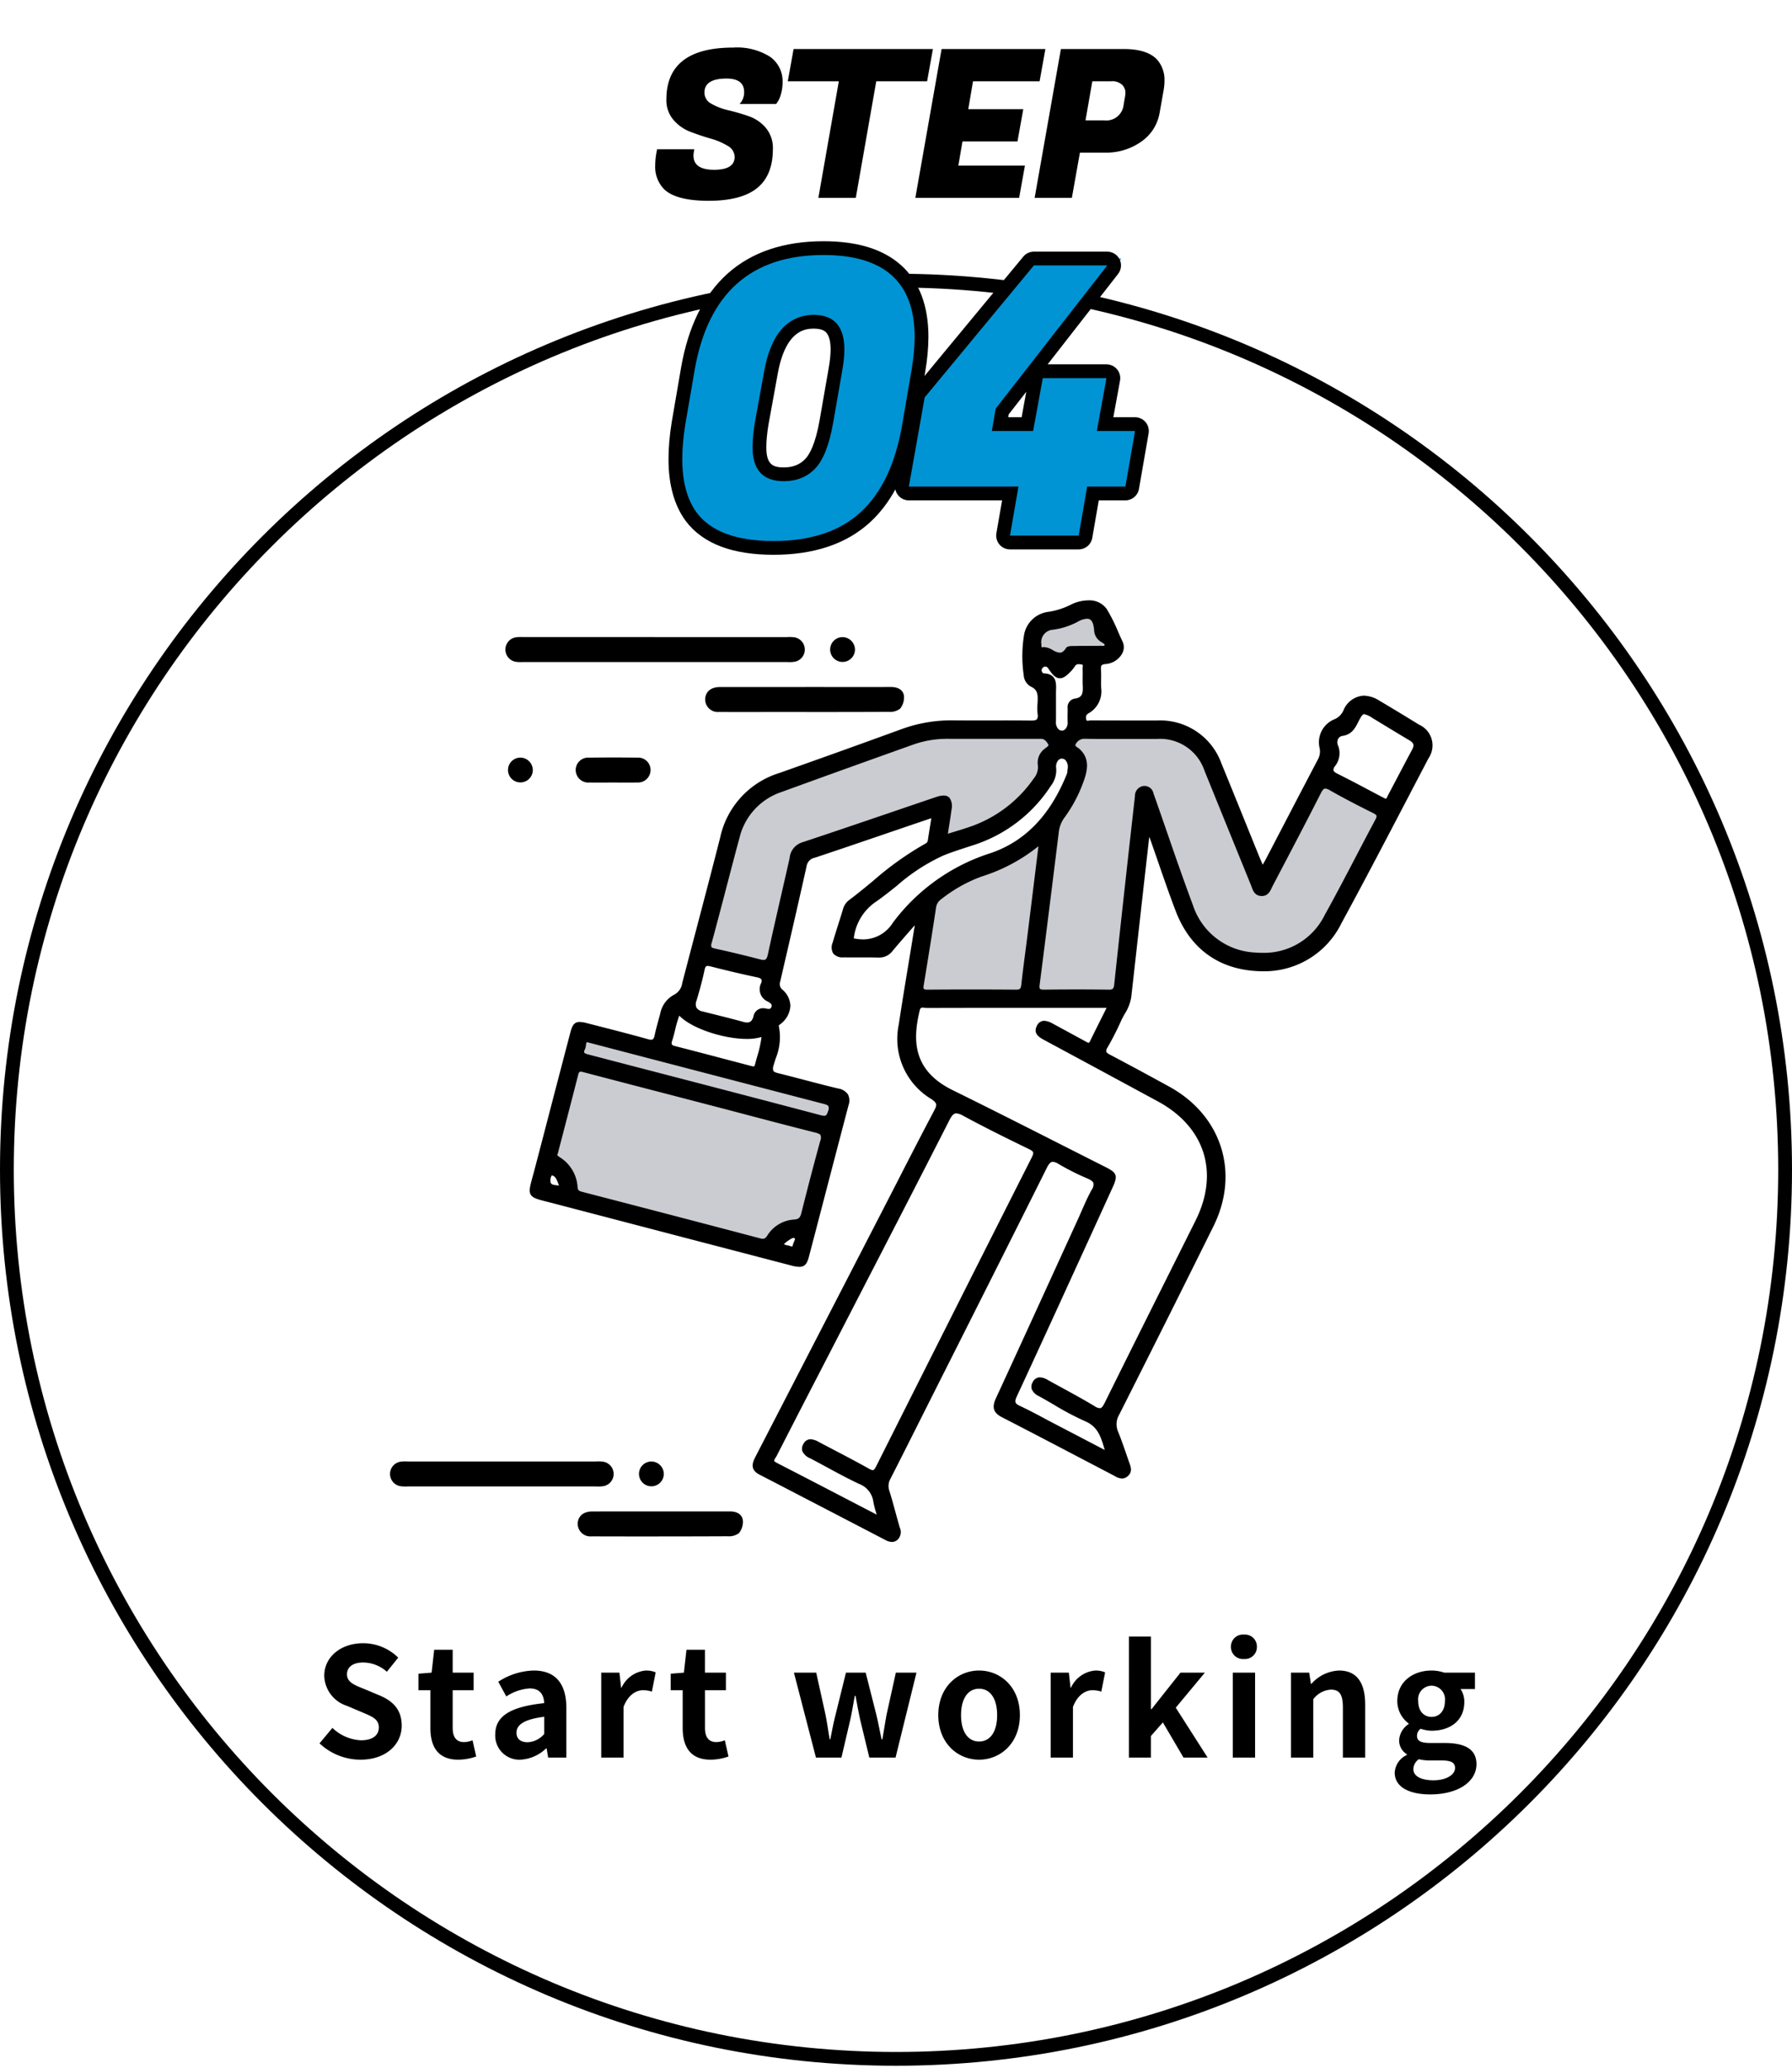 <svg xmlns="http://www.w3.org/2000/svg" xmlns:xlink="http://www.w3.org/1999/xlink" width="260" height="300" viewBox="0 0 260 300">
  <defs>
    <filter id="パス_17541" x="94.992" y="33" width="71.688" height="47.496" filterUnits="userSpaceOnUse">
      <feOffset dx="2" dy="2" input="SourceAlpha"/>
      <feGaussianBlur result="blur"/>
      <feFlood/>
      <feComposite operator="in" in2="blur"/>
      <feComposite in="SourceGraphic"/>
    </filter>
  </defs>
  <g id="_pc_sp_alt_step4_" data-name="【pc・sp】&lt;alt=&quot;step4&gt;" transform="translate(-380 -4801)">
    <rect id="長方形_2149" data-name="長方形 2149" width="260" height="300" transform="translate(380 4801)" fill="none"/>
    <g id="ol">
      <g id="パス_18966" data-name="パス 18966" transform="translate(380 4840.713)" fill="#fff">
        <path d="M 130 259 C 121.247 259 112.5 258.118 104.001 256.379 C 95.719 254.684 87.572 252.156 79.788 248.863 C 72.144 245.63 64.772 241.628 57.876 236.969 C 51.045 232.355 44.621 227.055 38.783 221.217 C 32.945 215.379 27.646 208.955 23.031 202.124 C 18.372 195.228 14.37 187.856 11.137 180.212 C 7.844 172.428 5.316 164.281 3.621 155.999 C 1.882 147.5 1 138.753 1 130 C 1 121.247 1.882 112.5 3.621 104.001 C 5.316 95.719 7.844 87.572 11.137 79.788 C 14.37 72.144 18.372 64.772 23.031 57.876 C 27.646 51.045 32.945 44.621 38.783 38.783 C 44.621 32.945 51.045 27.646 57.876 23.031 C 64.772 18.372 72.144 14.37 79.788 11.137 C 87.572 7.844 95.719 5.316 104.001 3.621 C 112.5 1.882 121.247 1 130 1 C 138.753 1 147.5 1.882 155.999 3.621 C 164.281 5.316 172.428 7.844 180.212 11.137 C 187.856 14.37 195.228 18.372 202.124 23.031 C 208.955 27.646 215.379 32.945 221.217 38.783 C 227.055 44.621 232.355 51.045 236.969 57.876 C 241.628 64.772 245.63 72.144 248.863 79.788 C 252.156 87.572 254.684 95.719 256.379 104.001 C 258.118 112.5 259 121.247 259 130 C 259 138.753 258.118 147.5 256.379 155.999 C 254.684 164.281 252.156 172.428 248.863 180.212 C 245.63 187.856 241.628 195.228 236.969 202.124 C 232.355 208.955 227.055 215.379 221.217 221.217 C 215.379 227.055 208.955 232.355 202.124 236.969 C 195.228 241.628 187.856 245.63 180.212 248.863 C 172.428 252.156 164.281 254.684 155.999 256.379 C 147.5 258.118 138.753 259 130 259 Z" stroke="none"/>
        <path d="M 130 2 C 121.314 2 112.634 2.875 104.201 4.601 C 95.984 6.282 87.901 8.791 80.177 12.058 C 72.593 15.266 65.278 19.236 58.435 23.859 C 51.657 28.439 45.283 33.698 39.49 39.49 C 33.698 45.283 28.439 51.657 23.859 58.435 C 19.236 65.278 15.266 72.593 12.058 80.177 C 8.791 87.901 6.282 95.984 4.601 104.201 C 2.875 112.634 2 121.314 2 130 C 2 138.686 2.875 147.366 4.601 155.799 C 6.282 164.016 8.791 172.099 12.058 179.823 C 15.266 187.407 19.236 194.722 23.859 201.565 C 28.439 208.343 33.698 214.717 39.49 220.51 C 45.283 226.302 51.657 231.561 58.435 236.141 C 65.278 240.764 72.593 244.734 80.177 247.942 C 87.901 251.209 95.984 253.718 104.201 255.399 C 112.634 257.125 121.314 258 130 258 C 138.686 258 147.366 257.125 155.799 255.399 C 164.016 253.718 172.099 251.209 179.823 247.942 C 187.407 244.734 194.722 240.764 201.565 236.141 C 208.343 231.561 214.717 226.302 220.51 220.51 C 226.302 214.717 231.561 208.343 236.141 201.565 C 240.764 194.722 244.734 187.407 247.942 179.823 C 251.209 172.099 253.718 164.016 255.399 155.799 C 257.125 147.366 258 138.686 258 130 C 258 121.314 257.125 112.634 255.399 104.201 C 253.718 95.984 251.209 87.901 247.942 80.177 C 244.734 72.593 240.764 65.278 236.141 58.435 C 231.561 51.657 226.302 45.283 220.51 39.49 C 214.717 33.698 208.343 28.439 201.565 23.859 C 194.722 19.236 187.407 15.266 179.823 12.058 C 172.099 8.791 164.016 6.282 155.799 4.601 C 147.366 2.875 138.686 2 130 2 M 130 0 C 201.797 0 260 58.203 260 130 C 260 201.797 201.797 260 130 260 C 58.203 260 0 201.797 0 130 C 0 58.203 58.203 0 130 0 Z" stroke="none" fill="#000"/>
      </g>
      <path id="パス_18965" data-name="パス 18965" d="M-77.7.308c3.762,0,5.984-2.266,5.984-4.928,0-2.354-1.3-3.608-3.278-4.422l-2.134-.9c-1.386-.55-2.53-.968-2.53-2.134,0-1.078.9-1.716,2.332-1.716a5.193,5.193,0,0,1,3.454,1.342l1.65-2.046a7.225,7.225,0,0,0-5.1-2.09c-3.3,0-5.632,2.046-5.632,4.708a4.716,4.716,0,0,0,3.3,4.378l2.178.924c1.452.616,2.442.99,2.442,2.2,0,1.144-.9,1.87-2.6,1.87a6.405,6.405,0,0,1-4.136-1.8l-1.87,2.244A8.675,8.675,0,0,0-77.7.308Zm14.19,0a7.962,7.962,0,0,0,2.6-.462l-.528-2.354a3.6,3.6,0,0,1-1.21.264c-1.1,0-1.672-.66-1.672-2.068V-9.768h3.036V-12.32h-3.036v-3.322h-2.684l-.374,3.322-1.914.154v2.4h1.738v5.456C-67.562-1.562-66.44.308-63.514.308Zm9.02,0A5.793,5.793,0,0,0-50.776-1.32h.088l.22,1.32h2.64V-7.194c0-3.564-1.606-5.434-4.73-5.434A9.842,9.842,0,0,0-57.706-11l1.166,2.134a6.961,6.961,0,0,1,3.388-1.166c1.518,0,2.046.924,2.112,2.134-4.972.528-7.106,1.914-7.106,4.554A3.5,3.5,0,0,0-54.494.308Zm1.056-2.53c-.946,0-1.628-.418-1.628-1.386,0-1.1,1.012-1.936,4.026-2.31v2.486A3.348,3.348,0,0,1-53.438-2.222ZM-42.768,0h3.234V-7.348c.682-1.782,1.848-2.42,2.816-2.42a4.115,4.115,0,0,1,1.3.2l.55-2.794a3.485,3.485,0,0,0-1.452-.264,4.268,4.268,0,0,0-3.5,2.486h-.066l-.242-2.178h-2.64Zm15.862.308a7.962,7.962,0,0,0,2.6-.462l-.528-2.354a3.6,3.6,0,0,1-1.21.264c-1.1,0-1.672-.66-1.672-2.068V-9.768h3.036V-12.32H-27.72v-3.322H-30.4l-.374,3.322-1.914.154v2.4h1.738v5.456C-30.954-1.562-29.832.308-26.906.308ZM-11.616,0h3.7l1.254-5.368c.264-1.144.44-2.288.682-3.586h.11c.242,1.3.44,2.42.7,3.586L-3.872,0H-.066L2.97-12.32H-.022L-1.364-6.248c-.22,1.21-.4,2.376-.616,3.608h-.11c-.264-1.232-.484-2.4-.77-3.608L-4.4-12.32H-7.26l-1.5,6.072c-.308,1.188-.528,2.376-.77,3.608h-.088c-.22-1.232-.374-2.4-.616-3.608l-1.342-6.072h-3.234ZM12.056.308c3.08,0,5.918-2.376,5.918-6.468s-2.838-6.468-5.918-6.468S6.138-10.252,6.138-6.16,8.976.308,12.056.308Zm0-2.64c-1.672,0-2.618-1.5-2.618-3.828,0-2.31.946-3.828,2.618-3.828S14.674-8.47,14.674-6.16C14.674-3.828,13.728-2.332,12.056-2.332ZM22.44,0h3.234V-7.348c.682-1.782,1.848-2.42,2.816-2.42a4.115,4.115,0,0,1,1.3.2l.55-2.794a3.485,3.485,0,0,0-1.452-.264,4.268,4.268,0,0,0-3.5,2.486h-.066L25.08-12.32H22.44ZM33.792,0h3.19V-3.124L38.72-5.1,41.712,0h3.5L40.59-7.238l4.224-5.082H41.272l-4.2,5.3h-.088V-17.556h-3.19Zm15.07,0H52.1V-12.32H48.862ZM50.49-14.3a1.733,1.733,0,0,0,1.87-1.782,1.728,1.728,0,0,0-1.87-1.76,1.735,1.735,0,0,0-1.892,1.76A1.74,1.74,0,0,0,50.49-14.3ZM57.31,0h3.234V-8.47A3.462,3.462,0,0,1,63.1-9.856c1.21,0,1.738.66,1.738,2.574V0h3.234V-7.678c0-3.1-1.144-4.95-3.806-4.95a5.678,5.678,0,0,0-4,1.936h-.066L59.95-12.32H57.31Zm20.2,5.346c4.114,0,6.71-1.892,6.71-4.378,0-2.156-1.628-3.08-4.6-3.08h-2.09c-1.452,0-1.936-.352-1.936-1.012A1.253,1.253,0,0,1,76.12-4.18a5.247,5.247,0,0,0,1.584.286c2.64,0,4.752-1.408,4.752-4.18a3.253,3.253,0,0,0-.55-1.87H84V-12.32H79.552a5.8,5.8,0,0,0-1.848-.308c-2.618,0-4.972,1.562-4.972,4.444a4.036,4.036,0,0,0,1.65,3.234v.088A3.02,3.02,0,0,0,73-2.552,2.335,2.335,0,0,0,74.118-.484v.11a2.991,2.991,0,0,0-1.76,2.552C72.358,4.356,74.6,5.346,77.506,5.346ZM77.7-5.9c-1.078,0-1.936-.814-1.936-2.288A1.979,1.979,0,0,1,77.7-10.428,1.979,1.979,0,0,1,79.64-8.184C79.64-6.71,78.782-5.9,77.7-5.9Zm.286,9.2c-1.782,0-2.926-.594-2.926-1.628a1.818,1.818,0,0,1,.792-1.43,6.953,6.953,0,0,0,1.716.176h1.5c1.32,0,2.046.22,2.046,1.1C81.114,2.486,79.838,3.3,77.99,3.3Z" transform="translate(510 5056)"/>
      <g transform="matrix(1, 0, 0, 1, 380, 4801)" filter="url(#パス_17541)">
        <g id="パス_17541-2" data-name="パス 17541" transform="translate(129.5 75.71)" fill="#0094d5" stroke-linecap="round" stroke-linejoin="round">
          <path d="M -19.264 1.784 C -22.068 1.784 -24.486 1.414 -26.451 0.686 C -28.489 -0.07 -30.099 -1.231 -31.239 -2.763 L -31.242 -2.768 L -31.245 -2.773 C -32.747 -4.842 -33.508 -7.64 -33.508 -11.088 C -33.508 -12.703 -33.353 -14.471 -33.047 -16.345 L -33.046 -16.349 L -33.046 -16.353 L -31.702 -24.193 C -31.202 -27.057 -30.412 -29.604 -29.353 -31.765 C -28.279 -33.958 -26.898 -35.816 -25.25 -37.286 C -21.958 -40.223 -17.504 -41.712 -12.012 -41.712 C -9.722 -41.712 -7.681 -41.448 -5.943 -40.928 C -4.156 -40.393 -2.639 -39.572 -1.432 -38.488 C 0.981 -36.321 2.204 -33.075 2.204 -28.84 C 2.204 -27.335 2.049 -25.658 1.742 -23.856 L 0.398 -16.015 C -0.1 -13.084 -0.879 -10.482 -1.916 -8.282 C -2.97 -6.046 -4.321 -4.162 -5.931 -2.68 C -7.55 -1.19 -9.504 -0.059 -11.739 0.683 C -13.94 1.414 -16.472 1.784 -19.264 1.784 Z M -20.994 -16.239 C -21.208 -14.92 -21.316 -13.772 -21.316 -12.824 C -21.316 -11.448 -21.023 -10.432 -20.446 -9.805 C -19.883 -9.193 -19.011 -8.896 -17.78 -8.896 C -16.184 -8.896 -14.928 -9.399 -13.939 -10.434 C -12.908 -11.515 -12.12 -13.583 -11.597 -16.58 L -10.309 -23.972 L -10.309 -23.975 L -10.308 -23.979 C -10.096 -25.146 -9.988 -26.16 -9.988 -26.992 C -9.988 -28.412 -10.28 -29.46 -10.855 -30.108 C -11.407 -30.728 -12.258 -31.03 -13.458 -31.032 C -16.744 -30.963 -18.77 -28.539 -19.652 -23.624 L -20.994 -16.239 Z M 25.846 1 L 25.004 1 L 15.036 1 L 13.848 1 L 14.051 -0.171 L 15.08 -6.112 L 0.364 -6.112 L -0.829 -6.112 L -0.621 -7.287 L 1.675 -20.223 L 1.721 -20.482 L 1.89 -20.686 L 17.738 -39.838 L 18.038 -40.2 L 18.508 -40.2 L 29.148 -40.2 L 31.195 -40.2 L 29.937 -38.585 L 13.907 -18.007 L 13.591 -16.176 L 17.562 -16.176 L 18.812 -23.028 L 18.962 -23.848 L 19.796 -23.848 L 29.036 -23.848 L 30.235 -23.848 L 30.02 -22.668 L 28.835 -16.176 L 33.18 -16.176 L 34.369 -16.176 L 34.165 -15.005 L 32.765 -6.941 L 32.621 -6.112 L 31.78 -6.112 L 27.078 -6.112 L 25.989 0.171 L 25.846 1 Z" stroke="none"/>
          <path d="M -12.012 -40.712 C -22.54 -40.712 -28.775 -35.149 -30.716 -24.024 L -32.06 -16.184 C -32.359 -14.355 -32.508 -12.656 -32.508 -11.088 C -32.508 -7.84 -31.817 -5.264 -30.436 -3.36 C -28.383 -0.597 -24.659 0.784 -19.264 0.784 C -13.869 0.784 -9.651 -0.616 -6.608 -3.416 C -3.565 -6.216 -1.559 -10.472 -0.588 -16.184 L 0.756 -24.024 C 1.055 -25.779 1.204 -27.384 1.204 -28.84 C 1.204 -36.755 -3.201 -40.712 -12.012 -40.712 M -17.78 -7.896 C -20.804 -7.896 -22.316 -9.539 -22.316 -12.824 C -22.316 -13.832 -22.204 -15.027 -21.98 -16.408 L -20.636 -23.8 C -19.665 -29.213 -17.276 -31.957 -13.468 -32.032 C -10.481 -32.032 -8.988 -30.352 -8.988 -26.992 C -8.988 -26.096 -9.1 -25.032 -9.324 -23.8 L -10.612 -16.408 C -11.172 -13.197 -12.04 -10.976 -13.216 -9.744 C -14.392 -8.512 -15.913 -7.896 -17.78 -7.896 M 18.508 -39.2 L 2.66 -20.048 L 0.364 -7.112 L 16.268 -7.112 L 15.036 0 L 25.004 0 L 26.236 -7.112 L 31.78 -7.112 L 33.18 -15.176 L 27.636 -15.176 L 29.036 -22.848 L 19.796 -22.848 L 18.396 -15.176 L 12.404 -15.176 L 12.964 -18.424 L 29.148 -39.2 L 18.508 -39.2 M -12.012 -42.712 C -9.625 -42.712 -7.487 -42.434 -5.656 -41.886 C -3.727 -41.308 -2.081 -40.415 -0.763 -39.232 C 1.869 -36.867 3.204 -33.371 3.204 -28.84 C 3.204 -27.279 3.044 -25.545 2.728 -23.688 L 2.636 -23.157 L 16.967 -40.475 C 17.347 -40.934 17.912 -41.2 18.508 -41.2 L 29.148 -41.2 C 29.912 -41.2 30.609 -40.765 30.945 -40.078 C 31.28 -39.391 31.195 -38.574 30.726 -37.971 L 20.503 -24.848 L 29.036 -24.848 C 29.629 -24.848 30.192 -24.585 30.572 -24.129 C 30.952 -23.673 31.11 -23.073 31.004 -22.489 L 30.034 -17.176 L 33.18 -17.176 C 33.77 -17.176 34.33 -16.915 34.71 -16.464 C 35.09 -16.012 35.251 -15.415 35.151 -14.834 L 33.751 -6.77 C 33.584 -5.812 32.753 -5.112 31.78 -5.112 L 27.919 -5.112 L 26.975 0.341 C 26.809 1.3 25.977 2 25.004 2 L 15.036 2 C 14.446 2 13.886 1.739 13.506 1.288 C 13.126 0.836 12.965 0.24 13.065 -0.341 L 13.892 -5.112 L 0.364 -5.112 C -0.228 -5.112 -0.789 -5.374 -1.169 -5.827 C -1.384 -6.084 -1.528 -6.386 -1.594 -6.706 C -2.606 -4.849 -3.833 -3.251 -5.254 -1.944 C -8.663 1.193 -13.377 2.784 -19.264 2.784 C -22.187 2.784 -24.722 2.393 -26.799 1.623 C -29.021 0.799 -30.785 -0.476 -32.041 -2.167 C -32.046 -2.173 -32.05 -2.179 -32.055 -2.186 C -33.683 -4.429 -34.508 -7.424 -34.508 -11.088 C -34.508 -12.756 -34.348 -14.579 -34.034 -16.506 C -34.033 -16.511 -34.032 -16.517 -34.031 -16.522 L -32.687 -24.362 C -32.687 -24.364 -32.687 -24.366 -32.686 -24.368 C -32.171 -27.322 -31.351 -29.959 -30.251 -32.205 C -29.119 -34.515 -27.661 -36.475 -25.915 -38.032 C -22.435 -41.138 -17.757 -42.712 -12.012 -42.712 Z M -17.78 -9.896 C -16.454 -9.896 -15.463 -10.287 -14.663 -11.125 C -14.049 -11.768 -13.19 -13.266 -12.582 -16.752 L -11.294 -24.143 C -11.293 -24.148 -11.293 -24.153 -11.292 -24.158 C -11.09 -25.266 -10.988 -26.22 -10.988 -26.992 C -10.988 -28.143 -11.201 -28.991 -11.603 -29.443 C -11.732 -29.588 -12.122 -30.028 -13.45 -30.032 C -14.579 -30.01 -17.508 -29.912 -18.667 -23.447 L -20.009 -16.069 C -20.213 -14.808 -20.316 -13.716 -20.316 -12.824 C -20.316 -10.363 -19.425 -9.896 -17.78 -9.896 Z M 16.728 -17.176 L 17.401 -20.866 L 14.85 -17.59 L 14.778 -17.176 L 16.728 -17.176 Z" stroke="none" fill="#000"/>
        </g>
      </g>
      <path id="パス_18964" data-name="パス 18964" d="M-30.885-6.15q0,2.07,2.985,2.07t2.985-1.86a1.863,1.863,0,0,0-1.02-1.62A9.961,9.961,0,0,0-28.41-8.61q-1.455-.42-2.91-.975a6.074,6.074,0,0,1-2.475-1.74,4.37,4.37,0,0,1-1.02-2.955q0-7.53,9.69-7.53a8.98,8.98,0,0,1,5.355,1.335,4.341,4.341,0,0,1,1.815,3.7,6.085,6.085,0,0,1-.225,1.665,3.777,3.777,0,0,1-.465,1.125l-.24.36h-5.31a2.416,2.416,0,0,0,.66-1.74q0-1.95-2.55-1.95-3.21,0-3.21,2.04a1.818,1.818,0,0,0,1.02,1.62,8.939,8.939,0,0,0,2.475.945,30.136,30.136,0,0,1,2.925.855,5.694,5.694,0,0,1,2.49,1.695,4.547,4.547,0,0,1,1.02,3.075q0,3.81-2.28,5.655T-28.665.42q-4.74,0-6.48-1.68a4.641,4.641,0,0,1-1.29-3.48,10.28,10.28,0,0,1,.18-1.83l.09-.48h5.4l-.06.36A2.781,2.781,0,0,0-30.885-6.15Zm33.9-10.77h-7.38L-7.335,0h-5.43l2.97-16.92H-17.2l.84-4.68H3.855ZM16.365,0H1.305l3.81-21.6h15.06l-.84,4.68H9.675l-.69,4.05h7.98l-.84,4.68H8.145l-.6,3.51h9.66Zm12.39-6.57h-3.57L24.015,0h-5.4l3.81-21.6h9.15q3.39,0,4.83,1.56a4.477,4.477,0,0,1,1.05,3.06,7.71,7.71,0,0,1-.12,1.32l-.6,3.39a6.352,6.352,0,0,1-2.64,4.1A8.786,8.786,0,0,1,28.755-6.57Zm.93-10.35h-2.7l-.99,5.67h2.67a2.527,2.527,0,0,0,2.85-2.19l.21-1.23a3.451,3.451,0,0,0,.06-.72,1.612,1.612,0,0,0-.45-.99A2.067,2.067,0,0,0,29.685-16.92Z" transform="translate(511.5 4829.713)"/>
      <path id="パス_17542" data-name="パス 17542" d="M61.6,79.662A1.8,1.8,0,1,0,63.373,81.5,1.821,1.821,0,0,0,61.6,79.662" transform="translate(393.931 4831.258)"/>
      <path id="パス_17543" data-name="パス 17543" d="M162.643,100.236q3.235.71,6.442,1.546c.888.232,1.235.028,1.439-.918,1.008-4.67,2.11-9.32,3.158-13.982a2.354,2.354,0,0,1,1.618-2.07c6.5-2.155,12.976-4.391,19.463-6.587,1.554-.526,2.11-.059,1.9,1.592-.158,1.24-.372,2.472-.584,3.856,1.421-.448,2.673-.8,3.892-1.236a18.724,18.724,0,0,0,9.078-6.986,2.839,2.839,0,0,0,.651-2.129,2.246,2.246,0,0,1,.887-2.135c.279-.245.839-.507.607-.931a1.5,1.5,0,0,0-1.356-.969c-.18.008-.361,0-.542,0q-6.5,0-13,0a14.855,14.855,0,0,0-5.045.863q-9.55,3.406-19.08,6.871a9.541,9.541,0,0,0-6.248,6.787c-1.374,5.091-2.661,10.2-4.043,15.293-.228.841.063.984.765,1.138" transform="translate(321.118 4838.664)" fill="#caccd1"/>
      <path id="パス_17544" data-name="パス 17544" d="M155.239,191.434c1.966.5,3.939.967,5.893,1.509.941.261,1.507-.032,1.749-.931A1.166,1.166,0,0,1,164.354,191c.465.118.929.168,1.132-.4s-.227-.847-.61-1.062a1.711,1.711,0,0,1-.884-2.369c.268-.7-.015-1.029-.772-1.189-2.248-.474-4.485-1.005-6.711-1.576-.721-.185-1.038-.1-1.207.7-.316,1.5-.719,2.98-1.166,4.444-.332,1.09.1,1.629,1.1,1.884" transform="translate(326.667 4756.569)" fill="#fff"/>
      <path id="パス_17545" data-name="パス 17545" d="M334.3,36.979c1.382-.167,1.473-1.059,1.418-2.138-.042-.808.006-1.62-.025-2.429-.012-.318.186-.79-.334-.886-.431-.08-.9-.141-1.22.321a5.7,5.7,0,0,1-.49.643c-1.313,1.426-1.877,1.379-2.935-.223a.772.772,0,0,0-1.467.27.673.673,0,0,0,.593.778c1.512.068,1.53,1.088,1.491,2.188-.022.629,0,1.26,0,1.89,0,.9.021,1.8-.006,2.7-.025.846.457,1.535,1.151,1.529a1.312,1.312,0,0,0,1.062-1.485c-.038-.673,0-1.349,0-2.025,0-.563.259-1.071.769-1.133" transform="translate(201.627 4865.647)" fill="#fff"/>
      <path id="パス_17546" data-name="パス 17546" d="M329.354,13.12c1.261-.5,2.526,1.929,3.768-.045.138-.219.759-.175,1.157-.183,1.219-.025,2.438-.009,3.658-.028.292,0,.7.126.808-.283.1-.377-.272-.539-.526-.7a1.821,1.821,0,0,1-.975-1.509c-.131-1.907-.946-2.4-2.68-1.513A10.3,10.3,0,0,1,331,10.025a2.07,2.07,0,0,0-1.929,2.347c.05.281-.039.874.281.748" transform="translate(201.753 4882.087)" fill="#caccd1"/>
      <path id="パス_17547" data-name="パス 17547" d="M265.547,81.056c.142-.89-.307-1.733-1.039-1.77-.76-.04-1.239.777-1.129,1.669a3.461,3.461,0,0,1-.731,2.391,20.7,20.7,0,0,1-11.181,8.527c-1.413.461-2.835.9-4.215,1.451-3.809,1.51-6.629,4.473-9.907,6.767a7.694,7.694,0,0,0-3.365,5.73,5.4,5.4,0,0,0,6.157-2.321,28.352,28.352,0,0,1,14.107-10.024c5.61-1.939,9.011-6.253,11.177-11.628a3.708,3.708,0,0,0,.125-.792" transform="translate(269.611 4831.528)" fill="#fff"/>
      <path id="パス_17548" data-name="パス 17548" d="M272.111,130.456a2.03,2.03,0,0,0-.88,1.421c-.561,3.742-1.171,7.478-1.781,11.213-.107.654-.021.973.78.966q6.427-.055,12.855,0c.789.007.953-.3,1.03-1.008.262-2.419.607-4.829.907-7.244.539-4.333,1.068-8.668,1.655-13.437a24.128,24.128,0,0,1-8.694,4.794,21.615,21.615,0,0,0-5.873,3.294" transform="translate(244.326 4800.783)" fill="#caccd1"/>
      <path id="パス_17549" data-name="パス 17549" d="M301.093,219.076q-8.214-4.441-16.432-8.874c-.718-.387-1.469-.807-.99-1.737s1.278-.577,1.989-.192q2.379,1.29,4.757,2.583c.363.2.695.426.973-.147.819-1.687,1.667-3.36,2.586-5.2h-3.443q-11.517,0-23.034.014c-.462,0-1.094-.313-1.3.54-1.155,4.809-.749,9.084,4.918,11.868,7.448,3.658,14.832,7.448,22.242,11.184,1.466.739,1.56,1.013.872,2.527q-1.6,3.51-3.2,7.015c-3.566,7.79-7.119,15.587-10.724,23.359-.422.911-.295,1.316.6,1.733,1.593.741,3.131,1.6,4.691,2.414,2.621,1.366,5.24,2.735,8.1,4.228-.643-2.137-.976-3.977-3.18-4.915-2.312-.984-4.439-2.4-6.657-3.611-.707-.385-1.263-.867-.793-1.7.481-.856,1.2-.556,1.873-.179,2.246,1.252,4.533,2.435,6.731,3.766,1.02.617,1.371.354,1.852-.621,4.357-8.814,8.768-17.6,13.162-26.4,3.553-7.113,1.414-13.861-5.594-17.651" transform="translate(246.993 4741.486)" fill="#fff"/>
      <path id="パス_17550" data-name="パス 17550" d="M206.465,312.777c-2.406-1.131-4.713-2.47-7.073-3.7-.743-.388-1.411-.831-.888-1.757.486-.86,1.215-.524,1.886-.168,2.432,1.288,4.884,2.537,7.285,3.88.762.426,1.021.245,1.378-.466q11.261-22.432,22.582-44.833c.4-.784.319-1.118-.494-1.513-3.2-1.557-6.4-3.135-9.533-4.829-1.2-.647-1.717-.573-2.376.72-5.877,11.534-11.834,23.027-17.767,34.533q-3.658,7.1-7.305,14.2c-.214.418-.767.873.084,1.311,4.928,2.534,9.842,5.1,15.064,7.807-.278-1.031-.523-1.708-.636-2.407a3.468,3.468,0,0,0-2.207-2.775" transform="translate(298.294 4703.289)" fill="#fff"/>
      <path id="パス_17551" data-name="パス 17551" d="M376.944,80.035c-2.1-1.044-4.19-2.112-6.225-3.274-.879-.5-1.236-.411-1.705.514-2.282,4.506-4.643,8.972-6.987,13.445-.3.579-.494,1.329-1.362,1.322-.957-.008-1.081-.823-1.345-1.472Q355.952,82.3,352.6,74.031a7.076,7.076,0,0,0-7.13-4.779c-1.581,0-3.161,0-4.742,0-1.942,0-3.884.028-5.825-.015a1.593,1.593,0,0,0-1.419.869c-.373.564.274.79.558,1.041,1.361,1.208,1.114,2.755.65,4.121a20.3,20.3,0,0,1-2.851,5.509A4.528,4.528,0,0,0,330.973,83q-1.374,11.082-2.782,22.16c-.105.819.158.991.916.982,3.115-.034,6.232-.039,9.347,0,.783.01.99-.3,1.065-1.01q.942-8.885,1.936-17.765c.351-3.185.716-6.368,1.07-9.552.071-.64.306-1.158,1.02-1.228.643-.062.988.336,1.178.9.086.257.182.509.272.765,1.807,5.147,3.533,10.323,5.444,15.43A10.778,10.778,0,0,0,370.014,95.2c2.544-4.57,4.892-9.248,7.362-13.86.37-.691.245-.967-.432-1.3" transform="translate(202.397 4838.697)" fill="#caccd1"/>
      <path id="パス_17552" data-name="パス 17552" d="M488.46,60.577c-1.787-1.054-3.551-2.147-5.329-3.216-1.523-.916-1.656-.889-2.447.664-.458.9-.88,1.7-2.08,1.877a1.186,1.186,0,0,0-.877,1.695,2.774,2.774,0,0,1-.386,2.792c-.538.751-.292,1.12.482,1.5,2.1,1.039,4.161,2.161,6.237,3.25.239.125.48.248.723.373.431.055.5-.3.639-.568,1.18-2.232,2.345-4.472,3.54-6.7a1.086,1.086,0,0,0-.5-1.673" transform="translate(96.154 4847.609)" fill="#fff"/>
      <path id="パス_17553" data-name="パス 17553" d="M98.382,225.3c11.213,2.917,22.43,5.82,33.631,8.781.924.244,1.124-.038,1.371-.81.344-1.073-.314-1.194-1.049-1.384q-11.064-2.867-22.122-5.753c-3.883-1.011-7.765-2.028-11.954-3.122-.638-.1-.423.712-.643,1.159-.416.847.176.975.767,1.128" transform="translate(367.021 4728.972)" fill="#caccd1"/>
      <path id="パス_17554" data-name="パス 17554" d="M80.845,290.419c-.378-.056-.528.891-.447,1.255.18.813,1.017.565,1.882.834-.414-1.012-.544-1.958-1.435-2.089" transform="translate(379.223 4680.863)" fill="#fff"/>
      <path id="パス_17555" data-name="パス 17555" d="M118.49,259.84c.868-.058,1.123-.421,1.313-1.179q1.312-5.245,2.74-10.461c.255-.924.034-1.237-.893-1.47-4.981-1.252-9.942-2.585-14.913-3.882q-9.287-2.423-18.575-4.841c-.564-.148-1.029-.326-1.233.477-.969,3.8-1.963,7.591-2.961,11.433-.268.484.14.668.482.9a5.242,5.242,0,0,1,2.372,4.061c.05.645.345.8.889.94q12.89,3.34,25.766,6.732a1.014,1.014,0,0,0,1.326-.483,4.721,4.721,0,0,1,3.688-2.23" transform="translate(376.723 4718.353)" fill="#caccd1"/>
      <path id="パス_17556" data-name="パス 17556" d="M198.838,322.519a8.667,8.667,0,0,0-.967.822,5.252,5.252,0,0,0,.953.323c.38.038.927.479,1.075-.263.082-.41.545-.908.138-1.227-.365-.286-.831.124-1.2.346" transform="translate(295.379 4658.271)" fill="#fff"/>
      <path id="パス_17557" data-name="パス 17557" d="M199.855,18.047c-1.858-1.149-3.808-2.33-5.8-3.51a4.449,4.449,0,0,0-2.232-.712,3.385,3.385,0,0,0-2.956,2.137,2.5,2.5,0,0,1-1.249,1.266,3.605,3.605,0,0,0-2.2,4.243,2.4,2.4,0,0,1-.276,1.642Q182.577,28,180.03,32.9q-1.266,2.428-2.534,4.856c-.1.189-.213.377-.346.593l-.038-.088c-.146-.336-.275-.635-.4-.937q-.907-2.233-1.81-4.468c-1.22-3.017-2.482-6.137-3.741-9.2a9.438,9.438,0,0,0-9.275-6.23q-1.325,0-2.65,0H156.95q-2.342,0-4.692-.012a2.063,2.063,0,0,0-.274.025,1.747,1.747,0,0,1-.235.023c-.105,0-.174,0-.207-.209-.064-.411-.029-.659.345-.868a3.652,3.652,0,0,0,1.831-3.666c-.021-.42-.016-.853-.011-1.272.006-.472.012-.959-.019-1.441-.038-.592.078-.715.727-.772a3.01,3.01,0,0,0,2.3-1.434,1.932,1.932,0,0,0,.1-1.831c-.23-.483-.452-.984-.665-1.47a23.9,23.9,0,0,0-1.63-3.244A3.062,3.062,0,0,0,151.846,0a5.715,5.715,0,0,0-2.505.612A10.744,10.744,0,0,1,146.1,1.66a4.082,4.082,0,0,0-3.566,3.313,19.029,19.029,0,0,0-.058,5.873,2.033,2.033,0,0,0,1.038,1.67c1.062.47,1.022,1.284.971,2.348l-.005.1a9.041,9.041,0,0,0,.014,1.565.936.936,0,0,1-.1.716c-.117.133-.369.194-.794.194h-.064c-1.124-.015-2.317-.021-3.868-.021l-4.2.005q-1.657,0-3.314-.015h-.217a20.974,20.974,0,0,0-7.293,1.316c-6.256,2.279-12.047,4.356-17.7,6.349a12.562,12.562,0,0,0-8.512,9.356c-1.129,4.439-2.314,8.944-3.46,13.3q-1.024,3.89-2.039,7.781a2.229,2.229,0,0,1-1.189,1.712,3.927,3.927,0,0,0-2,2.714c-.079.3-.16.6-.242.893-.2.737-.412,1.5-.572,2.265-.126.6-.3.651-.516.651a1.831,1.831,0,0,1-.475-.082c-2.446-.685-4.947-1.326-7.366-1.945l-1.408-.361a4.632,4.632,0,0,0-1.116-.191c-.882,0-1.12.658-1.384,1.663q-1.253,4.778-2.5,9.558Q72.84,77.5,71.5,82.6c-.1.378-.192.716-.275,1.019-.381,1.394-.573,2.093-.276,2.6s1.012.691,2.432,1.049c.29.073.611.154.966.247q17.149,4.488,34.3,8.964a5.269,5.269,0,0,0,1.274.221c.841,0,1.147-.537,1.39-1.463q1.275-4.862,2.541-9.726,1.6-6.136,3.21-12.269a1.991,1.991,0,0,0-.087-1.566,2.116,2.116,0,0,0-1.437-.855c-1.592-.38-3.2-.8-4.762-1.21-1.273-.334-2.589-.679-3.889-1-.434-.107-.645-.21-.731-.355a1.082,1.082,0,0,1,.026-.769c.092-.335.2-.669.3-1a8.116,8.116,0,0,0,.47-4.686c-.033-.118-.008-.155.205-.306a1.834,1.834,0,0,0,.211-.166,3.542,3.542,0,0,0,1.256-2.5A3.215,3.215,0,0,0,107.49,56.5a1.046,1.046,0,0,1-.349-1.174l.218-.939c1.2-5.181,2.444-10.538,3.615-15.819a1.483,1.483,0,0,1,1.2-1.23c3.349-1.113,6.745-2.273,10.028-3.395l3.428-1.17,3.446-1.17-.115.711c-.146.894-.279,1.713-.4,2.534-.036.242-.172.353-.445.5a45.443,45.443,0,0,0-7.535,5.391c-1.09.9-2.218,1.829-3.362,2.689a2.458,2.458,0,0,0-.943,1.31c-.22.742-.455,1.481-.689,2.218-.28.881-.569,1.792-.829,2.7a1.763,1.763,0,0,0,.088,1.589,1.785,1.785,0,0,0,1.512.551q.571.009,1.142.008.544,0,1.089,0t1.086,0c.664,0,1.2.007,1.7.02h.1a2.39,2.39,0,0,0,1.971-.959c.792-.95,1.625-1.9,2.431-2.824l.763-.873a.966.966,0,0,1-.03.366c-.01.049-.02.1-.027.143q-.4,2.495-.814,4.986c-.481,2.921-.979,5.941-1.429,8.918a10.175,10.175,0,0,0,4.71,10.761c.895.591.875.86.4,1.752-1.763,3.329-3.512,6.736-5.2,10.031q-.913,1.779-1.828,3.556l-3.944,7.65q-7.425,14.4-14.86,28.8c-.42.813-1,1.927.512,2.708q6.184,3.2,12.36,6.416l5.9,3.066a2.146,2.146,0,0,0,.963.294,1.211,1.211,0,0,0,.832-.338,1.544,1.544,0,0,0,.31-1.754c-.22-.747-.426-1.5-.631-2.252-.277-1.016-.563-2.066-.885-3.089a2.1,2.1,0,0,1,.164-1.737c1.43-2.8,2.866-5.658,4.254-8.421l1.357-2.7,3.67-7.287c4.406-8.747,8.961-17.791,13.406-26.7.384-.771.645-.877.869-.877a1.864,1.864,0,0,1,.871.335,34.849,34.849,0,0,0,4.14,2.079c.528.228.8.434.878.667a1.31,1.31,0,0,1-.249.977c-.549.98-1.006,2.026-1.448,3.037-.186.426-.372.851-.564,1.272l-2.932,6.415c-2.929,6.41-5.958,13.039-8.962,19.546-.6,1.306-.352,2.094.868,2.721,4.027,2.07,8.106,4.206,12.05,6.272q2.078,1.088,4.155,2.175l.162.087a2.282,2.282,0,0,0,1.064.366,1.24,1.24,0,0,0,.8-.306c.764-.628.489-1.378.268-1.981l-.058-.161c-.136-.384-.27-.77-.4-1.156-.364-1.048-.74-2.132-1.164-3.18a2.712,2.712,0,0,1,.145-2.47c4.917-9.735,9.395-18.684,13.69-27.36,3.832-7.742,1.194-16.065-6.416-20.24-3.353-1.84-6.081-3.31-8.585-4.627-.35-.184-.516-.32-.555-.457a.882.882,0,0,1,.184-.605,42.988,42.988,0,0,0,1.974-3.883c.151-.33.335-.66.513-.978a6.465,6.465,0,0,0,.95-2.43q.452-4.018.9-8.036l.713-6.368q.36-3.208.725-6.415l.275-2.428a3.209,3.209,0,0,1,.167.41q.568,1.608,1.122,3.221c.809,2.34,1.646,4.76,2.546,7.114,2.011,5.258,5.948,8.262,11.383,8.688.432.034.864.051,1.282.051a12.429,12.429,0,0,0,11.39-6.978c3.294-6.058,6.54-12.273,9.679-18.282q1.479-2.834,2.963-5.666a3.285,3.285,0,0,0-1.341-4.829M153.5,117.205a1.638,1.638,0,0,1-.754-.3c-1.508-.913-3.082-1.77-4.6-2.6-.713-.389-1.426-.777-2.136-1.172a2.564,2.564,0,0,0-1.179-.406,1.164,1.164,0,0,0-1.038.683,1.279,1.279,0,0,0-.166,1,2,2,0,0,0,1.059,1.053c.719.392,1.443.814,2.142,1.222a40.99,40.99,0,0,0,4.536,2.4c1.884.8,2.315,2.28,2.859,4.152l.008.029s-5.75-3-7.573-3.953q-.661-.345-1.317-.7c-1.1-.584-2.235-1.189-3.384-1.723-.762-.354-.847-.6-.479-1.4,2.841-6.124,5.7-12.365,8.456-18.4l2.269-4.959q1.6-3.506,3.2-7.016c.743-1.633.595-2.061-.988-2.859q-3.253-1.64-6.5-3.29c-5.149-2.609-10.473-5.308-15.742-7.9-5.963-2.928-5.764-7.5-4.783-11.581.089-.371.243-.4.419-.4a2.347,2.347,0,0,1,.294.026,2.664,2.664,0,0,0,.34.03q7.213-.019,14.427-.015H154.5l-.6,1.2c-.629,1.257-1.223,2.444-1.806,3.644-.071.146-.139.22-.2.22a1,1,0,0,1-.357-.15l-4.822-2.619A2.837,2.837,0,0,0,145.456,61a1.173,1.173,0,0,0-1.071.731c-.6,1.165.421,1.713,1.1,2.076q7.178,3.864,14.346,7.746l2.086,1.128c6.865,3.712,8.968,10.346,5.488,17.314l-3.188,6.378c-3.279,6.557-6.669,13.338-9.974,20.022-.3.6-.49.812-.74.812M121.049,43.721c1.041-.729,2.05-1.535,3.025-2.315a27.4,27.4,0,0,1,6.83-4.424c1.158-.459,2.37-.852,3.542-1.232l.658-.214a21.052,21.052,0,0,0,11.314-8.629,3.71,3.71,0,0,0,.771-2.561,1.456,1.456,0,0,1,.288-1.132.708.708,0,0,1,.536-.253h.039a.745.745,0,0,1,.541.292,1.524,1.524,0,0,1,.26,1.185c-.015.1-.023.193-.032.29a1.615,1.615,0,0,1-.078.447c-2.417,6-6.024,9.754-11.025,11.483a28.423,28.423,0,0,0-14.229,10.113,5.087,5.087,0,0,1-4.281,2.419,7.138,7.138,0,0,1-1.388-.147,7.415,7.415,0,0,1,3.227-5.323m-17.8,16.689c-.2.741-.59.836-.908.836a2,2,0,0,1-.53-.082c-1.41-.391-2.853-.75-4.248-1.1q-.825-.205-1.65-.413A1.373,1.373,0,0,1,95,59.1a1.292,1.292,0,0,1,0-1.015c.5-1.641.883-3.1,1.171-4.466.122-.579.293-.579.443-.579a1.919,1.919,0,0,1,.453.074c2.374.609,4.573,1.125,6.721,1.578.344.073.557.179.632.317a.668.668,0,0,1-.044.534,1.951,1.951,0,0,0,1,2.681c.484.272.6.455.5.755a.383.383,0,0,1-.408.3,1.96,1.96,0,0,1-.442-.072,2.172,2.172,0,0,0-.371-.034,1.4,1.4,0,0,0-1.39,1.229m1.169,2.952a16.369,16.369,0,0,1-.619,2.8c-.115.405-.235.825-.336,1.24-.049.2-.124.218-.224.218a1.645,1.645,0,0,1-.387-.074l-.08-.021q-1.9-.5-3.808-1c-2.3-.608-4.685-1.237-7.034-1.833-.3-.077-.469-.16-.525-.261a.741.741,0,0,1,.048-.527c.173-.523.305-1.065.434-1.59a16.508,16.508,0,0,1,.6-2.054c1.9,1.954,6.584,3.378,9.77,3.378a7.392,7.392,0,0,0,2.164-.277m4.08-25.976q-.578,2.572-1.171,5.142c-.664,2.9-1.35,5.889-1.987,8.842-.161.747-.372.806-.63.806a2.026,2.026,0,0,1-.5-.079c-2.123-.554-4.294-1.075-6.452-1.548-.325-.071-.539-.137-.606-.247a.856.856,0,0,1,.031-.577c.722-2.658,1.43-5.367,2.114-7.987.626-2.4,1.273-4.876,1.93-7.307a9.284,9.284,0,0,1,6.09-6.615c5.58-2.035,11.642-4.218,19.079-6.87a14.643,14.643,0,0,1,4.931-.848v-.253l.028.253q2.556,0,5.111,0l7.892,0,.372,0c.06,0,.121,0,.181,0h.047c.432,0,.754.251,1.075.839.058.107.015.191-.341.454-.076.056-.15.111-.211.164a2.5,2.5,0,0,0-.971,2.363,2.562,2.562,0,0,1-.607,1.945,18.559,18.559,0,0,1-8.957,6.894c-.819.295-1.66.551-2.549.822l-.944.289c.046-.295.092-.583.137-.867.142-.9.277-1.741.385-2.593a2.174,2.174,0,0,0-.274-1.738,1.1,1.1,0,0,0-.869-.345,3.483,3.483,0,0,0-1.09.219q-3.191,1.08-6.379,2.169c-4.284,1.46-8.714,2.97-13.083,4.418a2.619,2.619,0,0,0-1.786,2.255M153.784,6.078l.1.062c.287.172.345.239.314.358-.019.071-.029.111-.2.111-.054,0-.109,0-.163-.008s-.124-.008-.2-.008h0c-.556.008-1.111.01-1.667.011-.664,0-1.328,0-1.992.017h-.258c-.5,0-.934.023-1.108.3-.377.6-.7.668-.9.668a2.407,2.407,0,0,1-1.019-.374,2.8,2.8,0,0,0-1.266-.436,1.184,1.184,0,0,0-.358.054c-.009-.071-.012-.164-.015-.229a2.707,2.707,0,0,0-.021-.274,1.82,1.82,0,0,1,1.7-2.072,10.444,10.444,0,0,0,3.649-1.192,3.014,3.014,0,0,1,1.275-.4c.428,0,.933.194,1.037,1.7a2.063,2.063,0,0,0,1.093,1.707m-2.758,5.015c0,.427-.006.867.016,1.3.06,1.164-.1,1.741-1.2,1.873a1.249,1.249,0,0,0-.993,1.387c0,.245,0,.49-.006.735-.007.426-.014.865.011,1.3a1.333,1.333,0,0,1-.328.975.69.69,0,0,1-.49.243.749.749,0,0,1-.545-.239,1.416,1.416,0,0,1-.343-1.029c.019-.63.014-1.27.01-1.888,0-.273,0-.546,0-.82,0-.191,0-.382,0-.573,0-.429-.009-.874.007-1.307.035-1,.084-2.369-1.734-2.45a.318.318,0,0,1-.229-.106.561.561,0,0,1-.122-.405.58.58,0,0,1,.548-.482c.1,0,.253.036.454.339.54.818,1.026,1.363,1.642,1.363.477,0,.967-.321,1.691-1.109a5.872,5.872,0,0,0,.513-.671.58.58,0,0,1,.535-.265,2.456,2.456,0,0,1,.43.051c.141.026.175.032.14.381a2.053,2.053,0,0,0-.014.265c.014.374.012.758.009,1.129M127.974,55.808l.018-.108c.593-3.638,1.207-7.4,1.763-11.108a1.767,1.767,0,0,1,.782-1.256,21.1,21.1,0,0,1,5.8-3.257,25.18,25.18,0,0,0,8.278-4.408l-.438,3.564c-.389,3.171-.76,6.194-1.136,9.216-.105.845-.216,1.691-.326,2.535-.2,1.543-.411,3.138-.581,4.713-.068.625-.163.782-.775.782h0c-2.147-.018-4.32-.027-6.46-.027s-4.28.009-6.423.027c-.323,0-.442-.06-.485-.111-.083-.1-.051-.367-.019-.561m26.831.672h0c-1.484-.02-3.039-.03-4.623-.03-1.5,0-3.1.009-4.731.027H145.4c-.313,0-.491-.038-.562-.118s-.09-.278-.051-.579c.949-7.384,1.881-14.9,2.782-22.162a4.289,4.289,0,0,1,.821-2.1,20.5,20.5,0,0,0,2.887-5.578c.457-1.342.787-3.054-.721-4.392a2.481,2.481,0,0,0-.239-.178c-.372-.254-.411-.329-.276-.534a1.376,1.376,0,0,1,1.2-.756h0c.74.017,1.546.024,2.537.024q.824,0,1.648,0t1.646,0h.506s3.608,0,4.264,0a6.79,6.79,0,0,1,6.867,4.62q3.355,8.272,6.719,16.54c.039.095.074.194.11.293.214.592.479,1.329,1.482,1.337.883,0,1.193-.656,1.441-1.184.044-.093.087-.185.133-.274l1.16-2.211c1.928-3.674,3.922-7.473,5.829-11.237.285-.563.465-.678.648-.678a1.611,1.611,0,0,1,.706.269c2.137,1.22,4.352,2.343,6.238,3.282.294.146.448.268.484.383s-.015.3-.164.575c-.95,1.773-1.9,3.585-2.813,5.338-1.466,2.806-2.983,5.707-4.547,8.518a9.794,9.794,0,0,1-9.031,5.463c-.348,0-.708-.015-1.069-.044a9.987,9.987,0,0,1-9.016-6.9c-1.331-3.556-2.594-7.209-3.814-10.74q-.81-2.343-1.628-4.684l-.107-.3c-.056-.153-.111-.307-.163-.461a1.334,1.334,0,0,0-1.288-1.084c-.05,0-.1,0-.154.008a1.422,1.422,0,0,0-1.248,1.452q-.228,2.046-.459,4.092-.308,2.73-.611,5.461l-.145,1.312c-.595,5.392-1.209,10.967-1.791,16.453-.067.636-.212.783-.807.783m33.26-35.471a1.086,1.086,0,0,1,.042-.939.862.862,0,0,1,.636-.414c1.345-.2,1.815-1.121,2.269-2.013.428-.84.623-1.138.867-1.138a3.39,3.39,0,0,1,1.224.576q1.007.605,2.009,1.217c1.085.66,2.208,1.343,3.322,2,.63.371.737.72.407,1.335-.787,1.466-1.561,2.938-2.335,4.411q-.6,1.144-1.205,2.287c-.026.05-.05.1-.074.156-.108.238-.149.283-.256.283h-.013s-.51-.262-.677-.349q-.895-.469-1.787-.944c-1.453-.77-2.955-1.567-4.456-2.309-.383-.189-.58-.352-.62-.513a.851.851,0,0,1,.232-.616,3.026,3.026,0,0,0,.417-3.03M107.677,93.416l.074-.068a3.633,3.633,0,0,1,.544-.446c.062-.038.128-.08.2-.125a1.39,1.39,0,0,1,.592-.282.191.191,0,0,1,.125.044c.105.083.093.178-.068.536a2.128,2.128,0,0,0-.161.443c-.045.223-.1.223-.14.223a1.151,1.151,0,0,1-.3-.073,1.716,1.716,0,0,0-.36-.09,1.938,1.938,0,0,1-.474-.151l-.024-.01M73.994,83.429c.526.086.713.54,1,1.331.018.051.036.1.055.153-.118-.019-.232-.034-.339-.047-.6-.076-.812-.134-.89-.489a1.482,1.482,0,0,1,.178-.947m31.266,8.749c-.245.369-.428.443-.644.443a1.639,1.639,0,0,1-.406-.064c-8.167-2.154-16.6-4.357-25.767-6.733-.518-.134-.663-.238-.7-.713a5.474,5.474,0,0,0-2.48-4.251l-.122-.082c-.376-.247-.387-.3-.282-.49l.015-.028.78-3c.738-2.834,1.47-5.649,2.189-8.467.105-.413.253-.413.35-.413a2.093,2.093,0,0,1,.475.093l.1.026q5.774,1.515,11.552,3.013,3.512.913,7.024,1.829,2.306.6,4.61,1.21c3.374.888,6.863,1.807,10.3,2.672.425.107.654.222.742.374a1.1,1.1,0,0,1-.032.783c-.885,3.206-1.781,6.63-2.742,10.467-.172.687-.362.939-1.084.987a4.957,4.957,0,0,0-3.883,2.344M114.143,73.4a.888.888,0,0,1-.032.66c-.2.62-.316.719-.59.719a1.922,1.922,0,0,1-.475-.077c-9.138-2.415-18.438-4.832-27.433-7.17L79.368,65.9c-.276-.071-.588-.152-.653-.295a.631.631,0,0,1,.1-.464,1.929,1.929,0,0,0,.146-.6c.052-.391.087-.428.165-.428h.037l3.914,1.022c2.746.718,5.395,1.41,8.044,2.1Q102.177,70.123,113.24,73l.088.023c.379.1.707.181.816.379m6.428,52.79a1.234,1.234,0,0,1-.531-.2c-1.7-.953-3.463-1.874-5.163-2.764q-1.065-.558-2.127-1.118a2.706,2.706,0,0,0-1.2-.4,1.154,1.154,0,0,0-1.029.67,1.308,1.308,0,0,0-.177,1.027,2.1,2.1,0,0,0,1.168,1.08c.809.422,1.611.856,2.413,1.291,1.515.821,3.082,1.669,4.669,2.415a3.215,3.215,0,0,1,2.065,2.586,12.465,12.465,0,0,0,.377,1.5c.035.119.071.241.108.37l-3.389-1.761c-3.844-2-7.474-3.884-11.157-5.777-.182-.094-.294-.191-.316-.273-.029-.108.081-.276.187-.439a2.984,2.984,0,0,0,.155-.257q3.236-6.321,6.5-12.63s3.6-6.971,4.99-9.672c4.468-8.655,9.088-17.6,13.585-26.431.414-.813.7-.979,1-.979a2.382,2.382,0,0,1,1.03.368c2.984,1.613,5.973,3.1,9.543,4.833.339.164.519.308.567.451s-.009.367-.188.721c-7.2,14.244-14.8,29.329-22.582,44.833-.233.463-.358.554-.5.554" transform="translate(386.053 4888.105)"/>
      <path id="パス_17558" data-name="パス 17558" d="M80.059,18.575H61.026a5.6,5.6,0,0,0-1.018.028,1.8,1.8,0,0,0,.005,3.567,5.594,5.594,0,0,0,1.017.028q19.147,0,38.294,0a4.908,4.908,0,0,0,1.128-.048,1.8,1.8,0,0,0,0-3.528,5.025,5.025,0,0,0-1.128-.046q-9.63,0-19.26,0" transform="translate(394.875 4874.856)"/>
      <path id="パス_17559" data-name="パス 17559" d="M174.155,43.909c-4.116,0-8.233-.006-12.348,0-1.243,0-2,.585-2.135,1.581a1.84,1.84,0,0,0,2.022,2.032c2.53.022,5.06.007,7.59.007,5.664,0,11.329.012,16.994-.019a2.446,2.446,0,0,0,1.661-.454,2.622,2.622,0,0,0,.566-1.886c-.14-.919-.957-1.269-1.887-1.267q-5.324.009-10.649,0h-1.813" transform="translate(322.65 4856.773)"/>
      <path id="パス_17560" data-name="パス 17560" d="M99.611,83.235c1.133,0,2.266.023,3.4-.007a1.813,1.813,0,0,0,1.941-1.781,1.786,1.786,0,0,0-1.894-1.823q-3.51-.047-7.022,0A1.8,1.8,0,0,0,94.092,81.4,1.829,1.829,0,0,0,96.1,83.231c1.17.024,2.341.005,3.511,0" transform="translate(369.436 4831.301)"/>
      <path id="パス_17561" data-name="パス 17561" d="M224.752,18.625a1.8,1.8,0,1,0,1.832,1.772,1.821,1.821,0,0,0-1.832-1.772" transform="translate(277.462 4874.814)"/>
      <path id="パス_17562" data-name="パス 17562" d="M10.618,436.2H2.582a5.6,5.6,0,0,0-1.017.028,1.8,1.8,0,0,0,0,3.567,5.593,5.593,0,0,0,1.017.028c12.765,0,14.532,0,27.3,0a4.909,4.909,0,0,0,1.128-.048,1.8,1.8,0,0,0,0-3.528,5.03,5.03,0,0,0-1.128-.046q-9.63,0-19.26,0" transform="translate(436.581 4576.84)"/>
      <path id="パス_17563" data-name="パス 17563" d="M97.24,461.533c-1.243,0-2,.585-2.135,1.581a1.84,1.84,0,0,0,2.022,2.033c2.53.021,14.039.019,19.7-.012a2.446,2.446,0,0,0,1.661-.454,2.617,2.617,0,0,0,.566-1.886c-.14-.919-.956-1.269-1.887-1.267-3.55.006-15.814,0-19.93.006" transform="translate(368.725 4558.758)"/>
      <path id="パス_17564" data-name="パス 17564" d="M127.907,436.246a1.8,1.8,0,1,0,1.832,1.772,1.821,1.821,0,0,0-1.832-1.772" transform="translate(346.571 4576.798)"/>
    </g>
  </g>
</svg>
